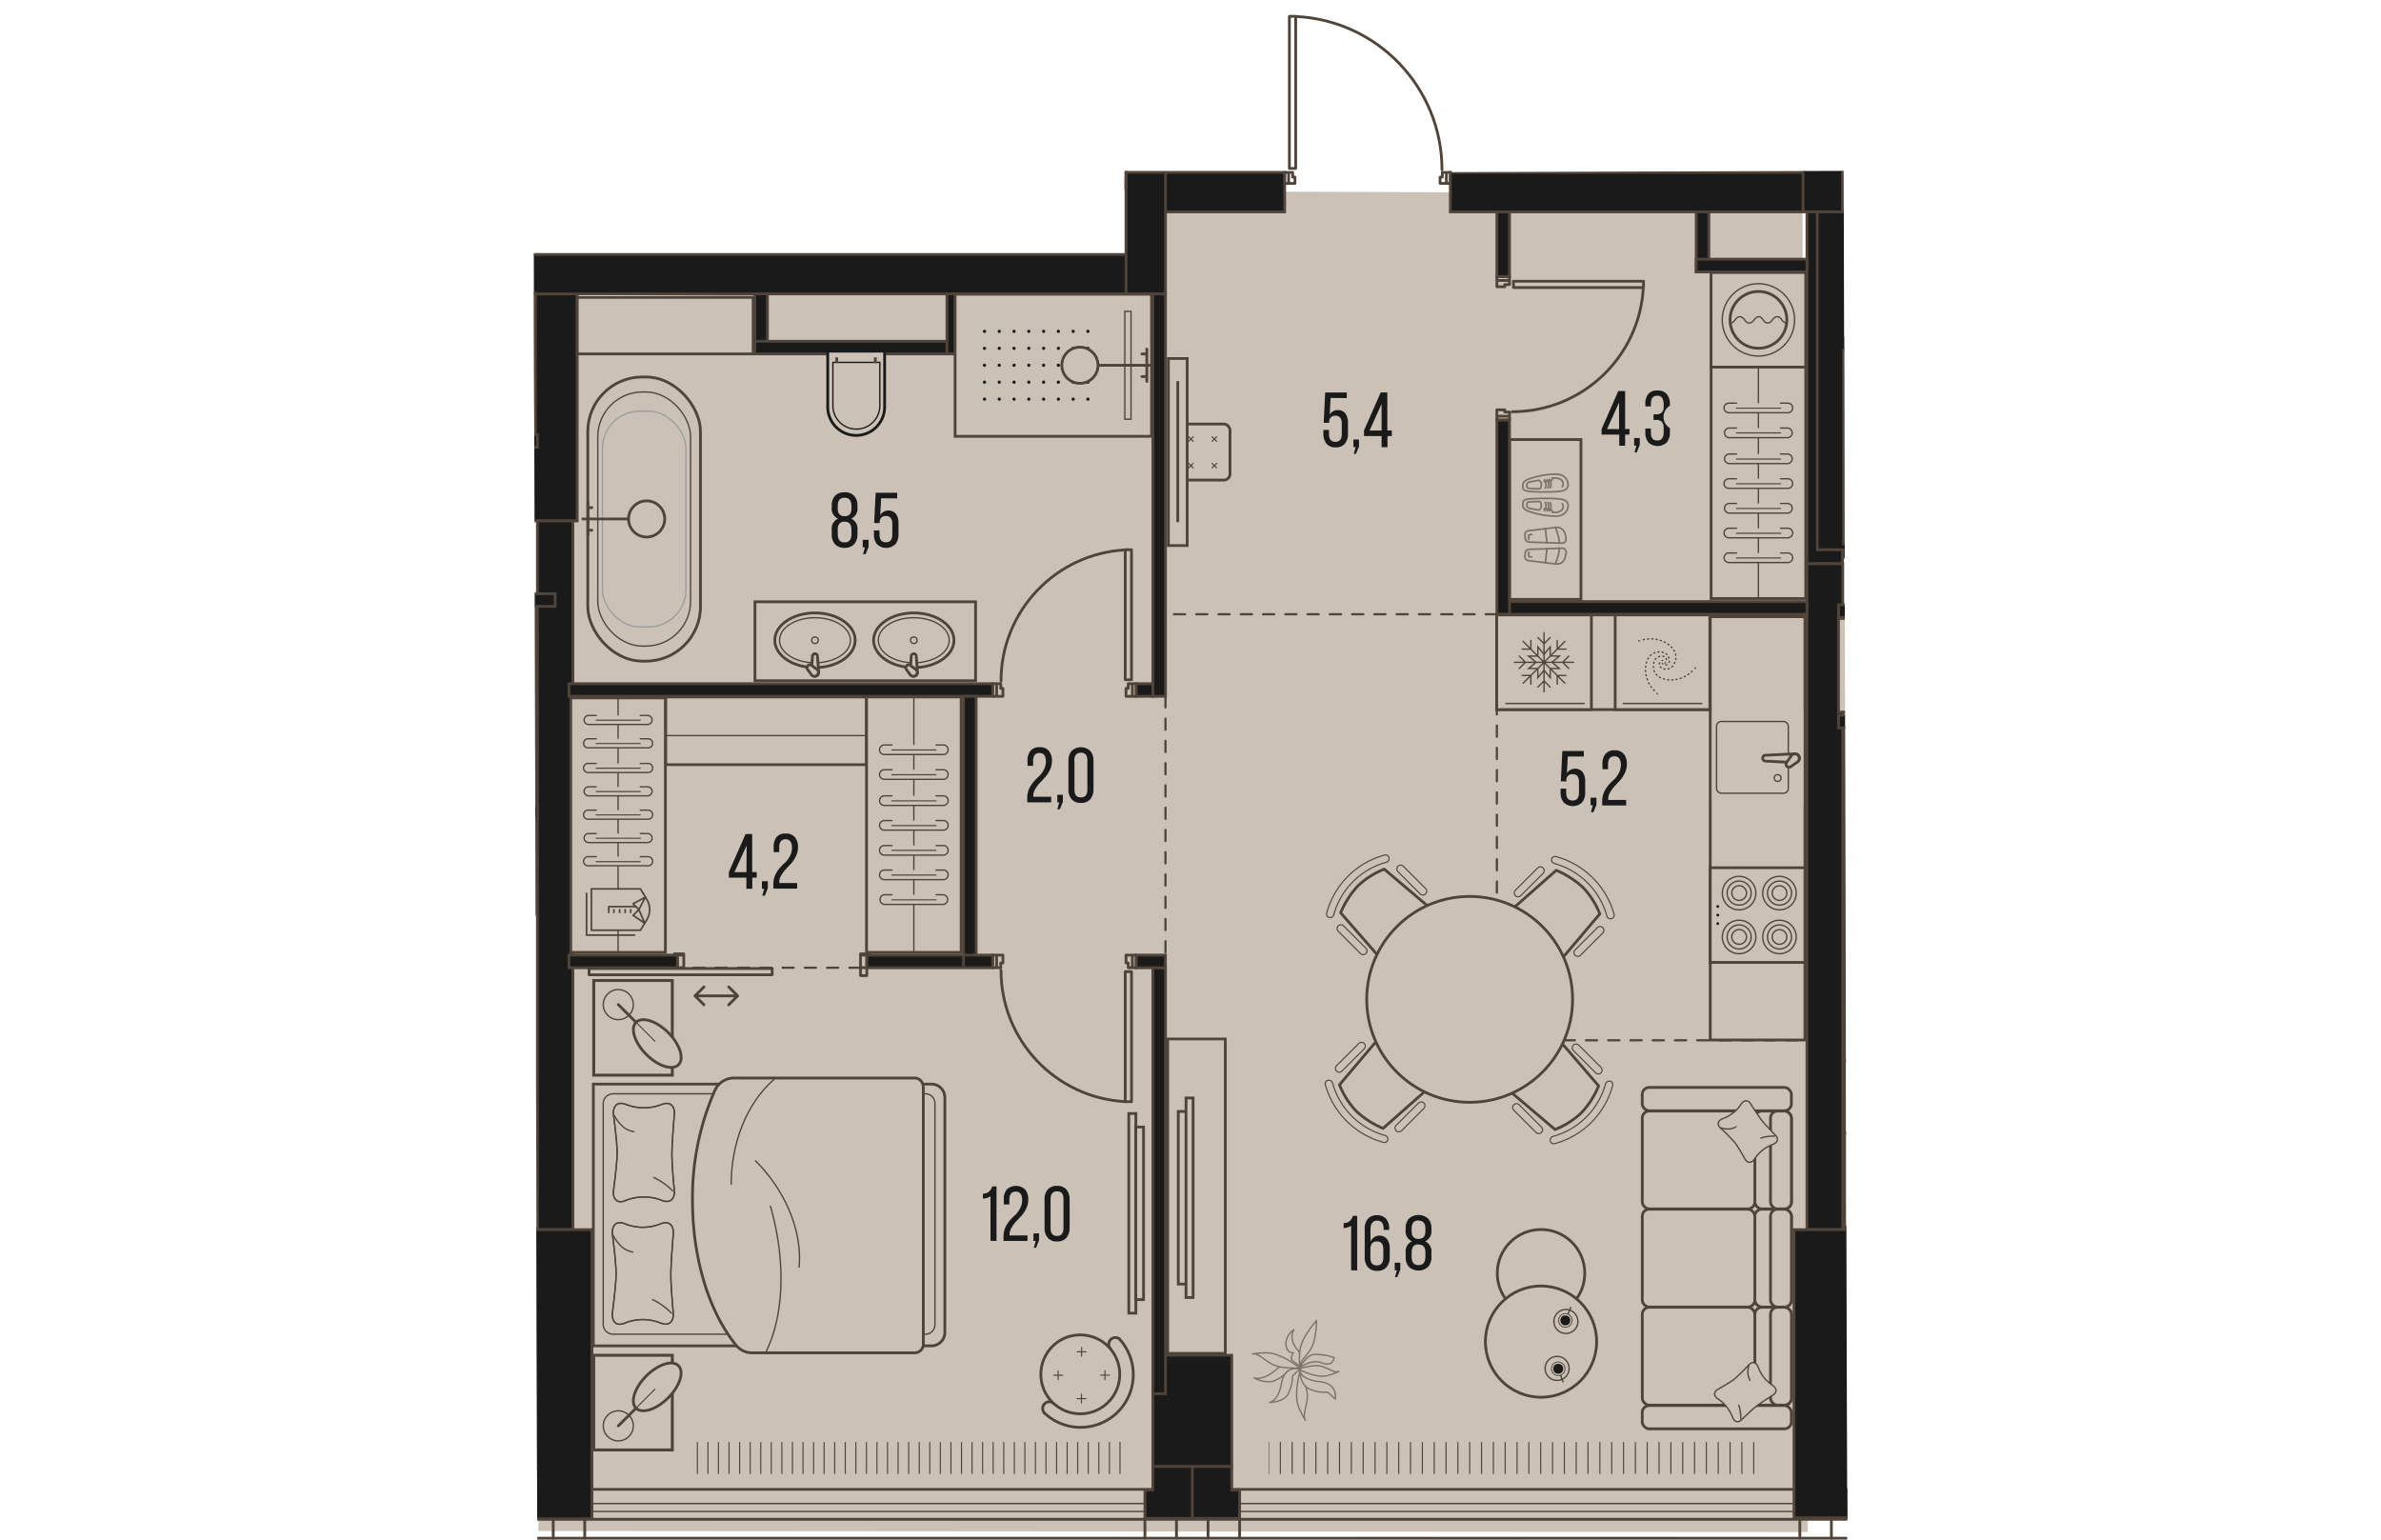 <svg version="1.1" xmlns="http://www.w3.org/2000/svg" xmlns:xlink="http://www.w3.org/1999/xlink" viewBox="518.687 716.617 235.931 276.577" width="883" height="571"><path d="m518.687 762.031 106.074-.03.07-14.79 28.612.036.532-30.63 27.759 8.385 1.881 22.532 70.363-.221.64 245.881-235.306-.006-.625-231.157Z" fill="none"></path><path fill="#cbc1b7" d="m521.678 769.898 105.18-.875.36-18.065 119.36.425.97 240.435-228.04-.18 2.17-221.74z"></path><clipPath id="a"><path d="m518.687 762.031 106.074-.03.07-14.79 28.612.036.532-30.63 27.759 8.385 1.881 22.532 70.363-.221.64 245.881-235.306-.006-.625-231.157Z" fill="none"></path></clipPath><g clip-path="url(#a)"><defs><clipPath></clipPath><clipPath></clipPath><clipPath></clipPath><clipPath></clipPath><clipPath></clipPath><clipPath></clipPath><clipPath></clipPath><clipPath></clipPath><clipPath></clipPath><clipPath></clipPath><clipPath></clipPath><clipPath></clipPath><clipPath></clipPath><clipPath></clipPath><clipPath></clipPath><clipPath></clipPath><clipPath id="b"><path fill="none" d="M650.677 975.648h87.26v6.08h-87.26z"></path></clipPath><clipPath></clipPath><clipPath></clipPath><clipPath></clipPath><clipPath></clipPath><clipPath></clipPath><clipPath></clipPath><clipPath></clipPath><clipPath id="c"><path fill="none" d="M547.157 975.648h76.93v6.08h-76.93z"></path></clipPath><clipPath></clipPath><clipPath></clipPath><clipPath></clipPath><clipPath></clipPath><clipPath></clipPath><clipPath></clipPath><clipPath id="d"><path fill="none" d="M598.717 775.107h20.44v14.23h-20.44z"></path></clipPath><clipPath></clipPath><clipPath></clipPath><clipPath></clipPath><clipPath></clipPath><clipPath></clipPath><clipPath></clipPath><clipPath></clipPath><clipPath></clipPath><clipPath></clipPath><clipPath></clipPath><clipPath></clipPath><clipPath></clipPath><clipPath></clipPath><clipPath></clipPath><clipPath></clipPath><clipPath></clipPath><clipPath></clipPath><clipPath></clipPath><clipPath></clipPath><clipPath></clipPath><clipPath></clipPath><clipPath></clipPath><clipPath></clipPath><clipPath></clipPath><clipPath></clipPath><clipPath></clipPath><clipPath></clipPath><clipPath></clipPath><clipPath></clipPath><pattern x="0" y="0" width="68.03" height="42.52" patternTransform="rotate(-180 -15422.827 -8705.926)" patternUnits="userSpaceOnUse"></pattern><pattern x="0" y="0" width="34.02" height="34.02" patternTransform="translate(-66.273 17285.778)" patternUnits="userSpaceOnUse"></pattern></defs><g data-name="Layer 1"><path fill="none" stroke="#51443a" stroke-dasharray="0 0 0 0 0 0 2 2" stroke-linecap="round" stroke-miterlimit="10" stroke-width=".4" d="M691.687 826.958h-59.53m0 14.74v46.49m59.53-61.23v76.53m0 0h55.7m-170.01-13.04h-31.75"></path><path fill="#cbc1b7" d="M750.217 973.238h120.29v10.92h-120.29z"></path><path fill="#cbc1b7" d="M635.557 973.238h117.64v10.92h-117.64z"></path><g fill="none" stroke="#50443a" stroke-miterlimit="10" stroke-width=".2" clip-path="url(#b)"><path d="M737.827 975.658v5.73m-2.13-5.73v5.73m-2.12-5.73v5.73m-2.13-5.73v5.73m-2.13-5.73v5.73m-2.12-5.73v5.73m-2.13-5.73v5.73m-2.12-5.73v5.73m-2.13-5.73v5.73m-2.13-5.73v5.73m-2.12-5.73v5.73m-2.13-5.73v5.73m-2.12-5.73v5.73m-2.13-5.73v5.73m-2.13-5.73v5.73m-2.12-5.73v5.73m-2.13-5.73v5.73m-2.12-5.73v5.73m-2.13-5.73v5.73m-2.13-5.73v5.73m-2.12-5.73v5.73m-2.13-5.73v5.73m-2.12-5.73v5.73m-2.13-5.73v5.73m-2.13-5.73v5.73m-2.12-5.73v5.73m-2.13-5.73v5.73m-2.12-5.73v5.73m-2.13-5.73v5.73m-2.13-5.73v5.73m-2.12-5.73v5.73m-2.13-5.73v5.73m-2.12-5.73v5.73m-2.13-5.73v5.73m-2.13-5.73v5.73m-2.12-5.73v5.73m-2.13-5.73v5.73m-2.12-5.73v5.73m-2.13-5.73v5.73m-2.13-5.73v5.73m-2.12-5.73v5.73m-2.13-5.73v5.73"></path></g><path fill="#cbc1b7" d="M533.837 973.238h103.7v10.92h-103.7z"></path><g fill="none" stroke="#50443a" stroke-miterlimit="10" stroke-width=".2" clip-path="url(#c)"><path d="M623.987 975.658v5.73m-1.9-5.73v5.73m-1.9-5.73v5.73m-1.9-5.73v5.73m-1.9-5.73v5.73m-1.89-5.73v5.73m-1.9-5.73v5.73m-1.9-5.73v5.73m-1.9-5.73v5.73m-1.9-5.73v5.73m-1.89-5.73v5.73m-1.9-5.73v5.73m-1.9-5.73v5.73m-1.9-5.73v5.73m-1.9-5.73v5.73m-1.89-5.73v5.73m-1.9-5.73v5.73m-1.9-5.73v5.73m-1.9-5.73v5.73m-1.89-5.73v5.73m-1.9-5.73v5.73m-1.9-5.73v5.73m-1.9-5.73v5.73m-1.9-5.73v5.73m-1.89-5.73v5.73m-1.9-5.73v5.73m-1.9-5.73v5.73m-1.9-5.73v5.73m-1.9-5.73v5.73m-1.89-5.73v5.73m-1.9-5.73v5.73m-1.9-5.73v5.73m-1.9-5.73v5.73m-1.9-5.73v5.73m-1.89-5.73v5.73m-1.9-5.73v5.73m-1.9-5.73v5.73m-1.9-5.73v5.73m-1.9-5.73v5.73m-1.89-5.73v5.73m-1.9-5.73v5.73"></path></g><path fill="#cbc1b7" d="M404.647 973.238h117.64v10.92h-117.64z"></path><path fill="none" stroke="#50443a" stroke-linecap="round" stroke-linejoin="round" stroke-width=".5" d="M577.377 891.868h1.13m0 0v-1.42m0 0h-1.13m0 0v1.42m0-3.68v2.26m0 0h1.13m0 0v-2.26m0 0h-1.13m-32.88 0v2.26m0 0h1.13m0 0v-2.26m0 0h-1.13m3.15 7.32 1.61 1.6m-1.61-1.6 1.61-1.61m6.05 1.61-1.61 1.6m1.61-1.6-1.61-1.61m-6.05 1.61h7.66m-26.69-4.91v1.13m0 0h32.89m0 0v-1.13m0 0h-32.89m49.89-2.41h.57m0 0v-.23m0 0h-1.7m0 0v.23m-33.45 0h.57m1.13 0v-.23m0 0h-1.7m0 0v.23" data-name="doors sliding"></path><path fill="none" stroke="#50443a" stroke-linecap="round" stroke-linejoin="round" stroke-width=".5" d="M655.547 746.598v-27.05m-1.13 27.05v.28m1.13-27.33h-1.13m0 27.33h1.13m0 0v-.28m-1.13-27.05v27.05m0 .28h1.13m0 0v-27.33m0 0h-1.13m0 0v27.33m28.2 2.69v-1.98m0 0h-.73m0 0v.85m0 0h-.4m0 0v1.13m0 0h1.13m0-1.98v1.98m0 0h.71m0 0v-1.98m0 0h-.71m-28.34 1.98h1.13m0 0v-1.13m0 0h-.4m0 0v-.85m0 0h-.73m0 0v1.98m0-1.98h-.71m0 0v1.98m0 0h.71m0 0v-1.98m91.41-9.78h-27.05m27.05 1.13h.28m-27.33-1.13v1.13m27.33 0v-1.13m0 0h-.28m-27.05 1.13h27.05m.28 0v-1.13m0 0h-27.33m0 0v1.13m0 0h27.33m2.69.14v-1.13m0 0h-1.13m0 0v.4m0 0h-.85m0 0v.73m0 0h1.98m-1.98 0v.71m0 0h1.98m0 0v-.71m0 0h-1.98m-51.73 29.19h23.08m-23.08-1.13h-.28m23.36 1.13v-1.13m-23.36 0v1.13m0 0h.28m23.08-1.13h-23.08m-.28 0v1.13m0 0h23.36m0 0v-1.13m0 0h-23.36m-2.98 24.24h2.27m0 0v-.74m0 0h-.85m0 0v-.4m0 0h-1.42m0 0v1.14m2.27 0h-2.27m0 0v.7m0 0h2.27m0 0v-.7m-2.27-24.38v1.13m0 0h1.42m0 0v-.39m0 0h.85m0 0v-.74m0 0h-2.27m2.27 0v-.71m0 0h-2.27m0 0v.71m0 0h2.27m-69.03 71.44v-23.07m1.13 23.07v.28m-1.13-23.35h1.13m0 23.35h-1.13m0 0v-.28m1.13-23.07v23.07m0 .28v-23.35m0 0h-1.13m0 0v23.35m0 0h1.13m.15 2.98v-2.27m0 0h-.74m0 0v.85m0 0h-.4m0 0v1.42m0 0h1.14m0-2.27v2.27m0 0h.7m0 0v-2.27m0 0h-.7m-24.38 2.27h1.13m0 0v-1.42m0 0h-.39m0 0v-.85m0 0h-.74m0 0v2.27m0-2.27h-.71m0 0v2.27m0 0h.71m0 0v-2.27m23.1 52.02v23.07m1.13-23.07v-.29m-1.13 23.36h1.13m0-23.36h-1.13m0 0v.29m1.13 23.07v-23.07m0-.29h-1.13m0 0v23.36m0 0h1.13m0 0v-23.36m-24.23-2.97v2.26m0 0h.74m0 0v-.85m0 0h.39m0 0v-1.41m0 0h-1.13m0 2.26v-2.26m0 0h-.71m0 0v2.26m0 0h.71m24.38-2.26h-1.14m0 0v1.41m0 0h.4m0 0v.85m0 0h.74m0 0v-2.26m0 2.26h.7m0 0v-2.26m0 0h-.7m0 0v2.26m55.62-143.35c0-14.718-11.568-26.837-26.27-27.52m90.64-8.07c-14.709.027-26.802 11.605-27.47 26.3m-24.28 52.77c12.53-.003 22.87-9.8 23.55-22.31m-93.07 47.13c-12.512.674-22.312 11.018-22.31 23.55m0 51.979c-.018 12.543 9.786 22.905 22.31 23.58"></path><g fill="none" stroke="#50443a" stroke-linecap="square" stroke-linejoin="round"><path stroke-width=".5" d="M172.377 172.598h811.56v811.56h-811.56z"></path><path stroke-width=".25" d="M169.827 170.048h816.66v816.66h-816.66z"></path><path stroke-width=".25" d="M168.407 168.628h819.5v819.5h-819.5z"></path><path stroke-width=".5" d="M166.987 167.208h822.33v822.33h-822.33z"></path><path stroke-width=".5" d="M163.587 163.808h829.13v829.13h-829.13z"></path></g><path fill="none" stroke="#50443a" stroke-linecap="round" stroke-linejoin="round" stroke-width=".5" d="M628.467 989.258v3.68m5.67 0v-3.68m-111.96 0v3.68m5.66 0v-3.68m218.27 0v3.68m5.67 0v-3.68m-111.97 0v3.68m5.67 0v-3.68"></path><path fill="#1a1a1a" fill-rule="evenodd" stroke="#50443a" stroke-miterlimit="10" stroke-width=".5" d="M519.337 980.028v4.25h-8.5v5.1h8.5v-9.35zm109.13 9.35h8.51v-9.35h-7.09v4.25h-1.42v5.1zm-102.75-9.35h-6.38v9.35h8.5v-5.1h-2.12v-4.25zm111.26 9.35h8.5v-5.1h-1.42v-4.25h-7.08v9.35zm117.64 0v-5.1h-.85v-4.25h-6.38v4.25h-1.28v5.1h8.51z"></path><path fill="#1a1a1a" stroke="#50443a" stroke-miterlimit="10" stroke-width=".5" d="M754.617 984.278h8.5v5.1h-8.5zm-124.73-24.22h14.17v19.97h-14.17zm116.79-220.27h7.09v14.88h-7.09zm-296.22 22.54h174.61v7.09h-174.61zm67.62 7.09h8.41v40.78h-8.41zm1.26 168.09h6.38v42.52h-6.38zm228.05 0h6.38v42.52h-6.38zm-122.32-189.92h7.09v21.83h-7.09zm58.26 0h63.35v7.09h-63.35zm-51.17 0h21.41v7.09h-21.41z"></path><path fill="#1a1a1a" fill-rule="evenodd" stroke="#50443a" stroke-miterlimit="10" stroke-width=".5" d="M753.767 754.678h-6.38v63.21h6.38v-63.21z"></path><path fill="#1a1a1a" stroke="#50443a" stroke-miterlimit="10" stroke-width=".5" d="M747.387 817.888h6.43v119.62h-6.43zm-228.05-7.69h6.38v127.31h-6.38zm-61.8-62.61h167.53v2.83h-167.53zm296.23 29.76h13.04v2.27h-13.04zm0 37.14h9.91v2.27h-9.91z"></path><path fill="#1a1a1a" stroke="#50443a" stroke-miterlimit="10" stroke-width=".5" d="M753.057 825.258h10.63v2.27h-10.63zm-25.56-70.58h2.27v10.77h-2.27z"></path><path fill="#1a1a1a" stroke="#50443a" stroke-miterlimit="10" stroke-width=".5" d="M727.497 763.178h19.89v2.27h-19.89zm-134.59 6.24h2.27v10.77h-2.27zm-34.52 8.5h34.51v2.27h-34.51zm-51.24 45.35h15.38v2.27h-15.38zm51.24-53.85h2.27v8.5h-2.27zm-48.97 25.28h9.92v2.27h-9.92zm243.64 50.4h76.54v2.27h-76.54zm-61.37-90.42h2.27v11.61h-2.27zm0 37.4h2.27v34.87h-2.27zm2.27 32.61h53.43v2.27h-53.43zm-64.07-55.27h2.27v72.28h-2.27zm-104.88 70.01h76.11v2.27h-76.11z"></path><path fill="#1a1a1a" stroke="#50443a" stroke-miterlimit="10" stroke-width=".5" d="M626.907 839.428h2.98v2.27h-2.98zm-31.03 2.27h2.27v46.49h-2.27zm-17.37 46.49h17.36v2.27h-17.36zm-53.5 0h19.49v2.27h-19.49zm104.88 2.26h2.27v76.53h-2.27zm-34.01-2.26h5.24v2.27h-5.24z"></path><path fill="#1a1a1a" stroke="#50443a" stroke-miterlimit="10" stroke-width=".5" d="M626.907 888.188h5.24v2.27h-5.24zm-174.18-26.93h66.61v2.27h-66.61zm296.52-106.58h6.26v60.69h-6.26zm-234.16 182.83h14.05v51.93h-14.05zm229.98 0h13.66v51.75h-13.66z"></path><path fill="#cbc1b7" stroke="#50443a" stroke-miterlimit="10" stroke-width=".5" d="M730.157 765.568h17.01v17.01h-17.01z"></path><circle cx="738.667" cy="774.078" r="6.5" fill="none" stroke="#50443a" stroke-linecap="round" stroke-miterlimit="10" stroke-width=".24"></circle><path d="M738.667 768.978a5.1 5.1 0 1 1-5.09 5.11v-.02a5.1 5.1 0 0 1 5.09-5.09Z" fill="none" stroke="#50443a" stroke-linecap="round" stroke-miterlimit="10" stroke-width=".5"></path><path d="M743.727 774.638c-.85 0-.85-1.13-1.69-1.13s-.85 1.13-1.7 1.13-.82-1.13-1.61-1.13-.85 1.13-1.7 1.13-.85-1.13-1.7-1.13-.85 1.13-1.7 1.13" fill="none" stroke="#50443a" stroke-linecap="round" stroke-miterlimit="10" stroke-width=".24"></path><path fill="#cbc1b7" stroke="#50443a" stroke-miterlimit="10" stroke-width=".5" d="M753.957 779.487h25.53v34.87h-25.53zm-.9 48.221h13.08v16.82h-13.08zm-194.64-2.99h39.63v14.17h-39.63z"></path><path d="M576.597 794.818a5.12 5.12 0 0 1-5.11-5.11v-10h10.24v10a5.11 5.11 0 0 1-5.11 5.11h-.02Z" fill="#cbc1b7"></path><path d="M581.457 779.948v9.76a4.86 4.86 0 0 1-9.72.024v-9.784h9.72m.5-.5h-10.72v10.26a5.36 5.36 0 0 0 10.72.025v-10.285Z" fill="#1a1a1a"></path><path d="M580.727 781.838v7.85a4.1 4.1 0 0 1-8.19 0v-7.85h8.19m.24-.24h-8.67v8.09a4.34 4.34 0 0 0 8.67 0v-8.09Z" fill="#1a1a1a"></path><path fill="none" stroke="#50443a" stroke-miterlimit="10" stroke-width=".5" d="M580.037 781.838v-1.02m-6.93 1.02v-1.02"></path><ellipse cx="569.197" cy="831.628" rx="7.22" ry="4.91" fill="#cbc1b7" stroke="#50443a" stroke-miterlimit="10" stroke-width=".5"></ellipse><ellipse cx="569.197" cy="831.628" rx="6.37" ry="4.05" fill="none" stroke="#50443a" stroke-miterlimit="10" stroke-width=".24"></ellipse><circle cx="569.197" cy="831.628" r=".59" fill="none" stroke="#50443a" stroke-miterlimit="10" stroke-width=".24"></circle><path d="m569.637 834.427.23 3c0 .37-.3.67-.67.67a.67.67 0 0 1-.66-.67l.22-3a.46.46 0 0 1 .44-.38.44.44 0 0 1 .44.38Z" fill="#cbc1b7" fill-rule="evenodd" stroke="#50443a" stroke-miterlimit="10" stroke-width=".5"></path><path d="m568.607 836.167 1 .72a.7.7 0 0 1 0 1 .7.7 0 0 1-1 0l-.73-1a.5.5 0 0 1 0-.61.46.46 0 0 1 .73-.11Z" fill="#cbc1b7" fill-rule="evenodd" stroke="#50443a" stroke-miterlimit="10" stroke-width=".5"></path><ellipse cx="586.947" cy="831.628" rx="7.22" ry="4.91" fill="#cbc1b7" stroke="#50443a" stroke-miterlimit="10" stroke-width=".5"></ellipse><ellipse cx="586.947" cy="831.628" rx="6.37" ry="4.05" fill="none" stroke="#50443a" stroke-miterlimit="10" stroke-width=".24"></ellipse><circle cx="586.947" cy="831.628" r=".59" fill="none" stroke="#50443a" stroke-miterlimit="10" stroke-width=".24"></circle><path d="m587.387 834.427.23 3a.67.67 0 0 1-1.34 0l.22-3a.48.48 0 0 1 .45-.38c.13 0 .43.11.44.38Z" fill="#cbc1b7" fill-rule="evenodd" stroke="#50443a" stroke-miterlimit="10" stroke-width=".5"></path><path d="m586.347 836.167 1 .72a.69.69 0 0 1 0 1 .7.7 0 0 1-1 0l-.72-1a.48.48 0 0 1 0-.61.45.45 0 0 1 .72-.11Z" fill="#cbc1b7" fill-rule="evenodd" stroke="#50443a" stroke-miterlimit="10" stroke-width=".5"></path><path fill="#cbc1b7" stroke="#50443a" stroke-miterlimit="10" stroke-width=".5" d="M594.367 769.468h35.29v25.53h-35.29z"></path><g fill="#1a1a1a" clip-path="url(#d)"><circle cx="599.647" cy="788.318" r=".29"></circle><circle cx="599.647" cy="785.268" r=".29"></circle><circle cx="599.647" cy="782.228" r=".29"></circle><circle cx="599.647" cy="779.188" r=".29"></circle><circle cx="599.647" cy="776.138" r=".29"></circle><circle cx="602.297" cy="788.318" r=".29"></circle><circle cx="602.297" cy="785.268" r=".29"></circle><circle cx="602.297" cy="782.228" r=".29"></circle><circle cx="602.297" cy="779.188" r=".29"></circle><circle cx="602.297" cy="776.138" r=".29"></circle><circle cx="604.957" cy="788.318" r=".29"></circle><circle cx="604.957" cy="785.268" r=".29"></circle><circle cx="604.957" cy="782.228" r=".29"></circle><circle cx="604.957" cy="779.188" r=".29"></circle><circle cx="604.957" cy="776.138" r=".29"></circle><circle cx="607.607" cy="788.318" r=".29"></circle><circle cx="607.607" cy="785.268" r=".29"></circle><circle cx="607.607" cy="782.228" r=".29"></circle><circle cx="607.607" cy="779.188" r=".29"></circle><circle cx="607.607" cy="776.138" r=".29"></circle><circle cx="610.267" cy="788.318" r=".29"></circle><circle cx="610.267" cy="785.268" r=".29"></circle><circle cx="610.267" cy="782.228" r=".29"></circle><circle cx="610.267" cy="779.188" r=".29"></circle><circle cx="610.267" cy="776.138" r=".29"></circle><circle cx="612.917" cy="788.318" r=".29"></circle><circle cx="612.917" cy="785.268" r=".29"></circle><circle cx="612.917" cy="782.228" r=".29"></circle><circle cx="612.917" cy="779.188" r=".29"></circle><circle cx="612.917" cy="776.138" r=".29"></circle><circle cx="615.577" cy="788.318" r=".29"></circle><circle cx="615.577" cy="785.268" r=".29"></circle><circle cx="615.577" cy="782.228" r=".29"></circle><circle cx="615.577" cy="779.188" r=".29"></circle><circle cx="615.577" cy="776.138" r=".29"></circle><circle cx="618.227" cy="788.318" r=".29"></circle><circle cx="618.227" cy="785.268" r=".29"></circle><circle cx="618.227" cy="782.228" r=".29"></circle><circle cx="618.227" cy="779.188" r=".29"></circle><circle cx="618.227" cy="776.138" r=".29"></circle></g><path fill="#cbc1b7" stroke="#50443a" stroke-miterlimit="10" stroke-width=".24" d="M624.847 772.547h1.12v19.37h-1.12z"></path><path fill="none" stroke="#50443a" stroke-miterlimit="10" stroke-width=".5" d="M629.657 782.228h-9.62"></path><path fill="none" stroke="#50443a" stroke-linecap="round" stroke-miterlimit="10" stroke-width=".5" d="M628.807 785.148v-5.84m0 4.95h-.89m.89-4.06h-.89"></path><circle cx="616.787" cy="782.228" r="3.25" fill="#cbc1b7" stroke="#50443a" stroke-miterlimit="10" stroke-width=".5"></circle><path fill="#cbc1b7" stroke="#50443a" stroke-miterlimit="10" stroke-width=".5" d="M493.437 825.857h25.53v35.1h-25.53z"></path><rect x="528.387" y="784.338" width="20.24" height="51.04" rx="9.79" ry="9.79" fill="#cbc1b7" stroke="#50443a" stroke-miterlimit="10" stroke-width=".5"></rect><rect x="530.177" y="787.028" width="16.67" height="45.65" rx="8.05" ry="8.05" fill="#cbc1b7" stroke="#50443a" stroke-miterlimit="10" stroke-width=".24"></rect><rect x="531.017" y="790.478" width="14.99" height="38.75" rx="6.7" ry="6.7" fill="#cbc1b7" stroke="#9d9d9c" stroke-miterlimit="10" stroke-width=".24"></rect><path fill="none" stroke="#50443a" stroke-miterlimit="10" stroke-width=".5" d="M527.277 809.838h9.9"></path><path fill="none" stroke="#50443a" stroke-linecap="round" stroke-miterlimit="10" stroke-width=".5" d="M528.417 806.918v5.83m0-4.94h.7m-.7 4.05h.7"></path><circle cx="538.957" cy="809.838" r="3.25" fill="#cbc1b7" stroke="#50443a" stroke-miterlimit="10" stroke-width=".5"></circle><path fill="#cbc1b7" stroke="#50443a" stroke-miterlimit="10" stroke-width=".5" d="M507.187 769.278h11.78v25.06h-11.78zm19.31.76h31.6v10.15h-31.6zm227.61 77.43h17.01v89.62h-17.01z"></path><path fill="#cbc1b7" fill-rule="evenodd" stroke="#50443a" stroke-miterlimit="10" stroke-width=".5" d="M754.017 936.898v.01h17.08v-.01h-17.08z"></path><path fill="#cbc1b7" stroke="#50443a" stroke-miterlimit="10" stroke-width=".5" d="M754.107 920.118h17.01v17.01h-17.01zm0-29.9h17.01v17.01h-17.01z"></path><path fill="#cbc1b7" d="M754.447 864.698h16.33v25.24h-16.33z"></path><path fill="#cbc1b7" stroke="#50443a" stroke-miterlimit="10" stroke-width=".5" d="M691.647 827.078h54.83v17.01h-54.83z"></path><path fill="#cbc1b7" stroke="#50443a" stroke-miterlimit="10" stroke-width=".5" d="M730.017 827.398h17.01v76.04h-17.01z"></path><path fill="#cbc1b7" stroke="#50443a" stroke-miterlimit="10" stroke-width=".5" d="M730.017 872.488h17.01v17.01h-17.01z"></path><circle cx="742.447" cy="877.048" r="3.01" fill="none" stroke="#50443a" stroke-linecap="round" stroke-miterlimit="10" stroke-width=".24"></circle><path d="M740.297 877.048a2.16 2.16 0 1 1 2.16 2.16h0a2.16 2.16 0 0 1-2.16-2.16Z" fill="none" stroke="#50443a" stroke-linecap="round" stroke-miterlimit="10" stroke-width=".24"></path><path d="M741.147 877.048a1.31 1.31 0 1 1 1.31 1.31h0a1.31 1.31 0 0 1-1.31-1.31Z" fill="none" stroke="#50443a" stroke-linecap="round" stroke-miterlimit="10" stroke-width=".24"></path><circle cx="742.447" cy="884.928" r="3.01" fill="none" stroke="#50443a" stroke-linecap="round" stroke-miterlimit="10" stroke-width=".24"></circle><path d="M740.297 884.927a2.16 2.16 0 1 1 2.16 2.16h0a2.16 2.16 0 0 1-2.16-2.16Z" fill="none" stroke="#50443a" stroke-linecap="round" stroke-miterlimit="10" stroke-width=".24"></path><path d="M741.147 884.927a1.31 1.31 0 1 1 1.31 1.31h0a1.31 1.31 0 0 1-1.31-1.31Z" fill="none" stroke="#50443a" stroke-linecap="round" stroke-miterlimit="10" stroke-width=".24"></path><circle cx="735.197" cy="877.048" r="3.01" fill="none" stroke="#50443a" stroke-linecap="round" stroke-miterlimit="10" stroke-width=".24"></circle><path d="M733.047 877.048a2.16 2.16 0 1 1 2.16 2.16h0a2.16 2.16 0 0 1-2.16-2.16Z" fill="none" stroke="#50443a" stroke-linecap="round" stroke-miterlimit="10" stroke-width=".24"></path><path d="M733.887 877.048a1.32 1.32 0 1 1 1.33 1.31h-.01a1.32 1.32 0 0 1-1.32-1.31Z" fill="none" stroke="#50443a" stroke-linecap="round" stroke-miterlimit="10" stroke-width=".24"></path><circle cx="735.197" cy="884.928" r="3.01" fill="none" stroke="#50443a" stroke-linecap="round" stroke-miterlimit="10" stroke-width=".24"></circle><path d="M733.047 884.927a2.16 2.16 0 1 1 2.16 2.16h0a2.16 2.16 0 0 1-2.16-2.16Z" fill="none" stroke="#50443a" stroke-linecap="round" stroke-miterlimit="10" stroke-width=".24"></path><path d="M733.887 884.927a1.32 1.32 0 1 1 1.33 1.31h-.01a1.32 1.32 0 0 1-1.32-1.31Z" fill="none" stroke="#50443a" stroke-linecap="round" stroke-miterlimit="10" stroke-width=".24"></path><circle cx="731.367" cy="879.458" r=".25" fill="#1a1a1a"></circle><circle cx="731.367" cy="880.998" r=".25" fill="#1a1a1a"></circle><circle cx="731.367" cy="882.528" r=".25" fill="#1a1a1a"></circle><path fill="#cbc1b7" stroke="#50443a" stroke-miterlimit="10" stroke-width=".5" d="M691.657 827.078h17.01v17.01h-17.01z"></path><path fill="none" stroke="#50443a" stroke-linecap="round" stroke-miterlimit="10" stroke-width=".24" d="M699.047 834.308v-1.49l1.11 1.33m1.11.16v-1.49l-1.11 1.33m1.28.32h1.48l-1.32 1.12"></path><path fill="none" stroke="#50443a" stroke-linecap="round" stroke-miterlimit="10" stroke-width=".24" d="M701.437 836.698h1.48l-1.32-1.12m-.32 1.29v1.48l-1.12-1.33"></path><path fill="none" stroke="#50443a" stroke-linecap="round" stroke-miterlimit="10" stroke-width=".24" d="M699.047 836.868v1.48l1.12-1.33m-1.29-.32h-1.48l1.33-1.11m.15-1.11h-1.48l1.33 1.11m1.43 0v-5.32m0 1.98-1.11-1.11m2.22 0-1.11 1.11m0 3.34 3.76-3.76m-1.39 1.39v-1.56m1.56 1.56h-1.56m-2.37 2.37h5.32m-1.98 0 1.11-1.11m0 2.22-1.11-1.11m-3.34 0 3.76 3.76m-1.39-1.4h1.56m-1.56 1.57v-1.57m-2.37-2.36v5.31m0-1.97 1.11 1.11m-2.22 0 1.11-1.11m0-3.34-3.76 3.76m1.4-1.4v1.57m-1.57-1.57h1.57m2.36-2.36h-5.31m1.97 0-1.11 1.11m0-2.22 1.11 1.11m3.34 0-3.76-3.76m1.4 1.39h-1.57m1.57-1.56v1.56m-4.51 9.77h14.09"></path><path fill="#cbc1b7" stroke="#50443a" stroke-miterlimit="10" stroke-width=".5" d="M712.937 827.078h17.01v17.01h-17.01z"></path><g fill="none" stroke="#50443a" stroke-linecap="round" stroke-linejoin="round" stroke-width=".24"><path d="m721.887 835.728.06-.07"></path><path d="M722.137 835.107a.56.56 0 0 0-.12-.31.89.89 0 0 0-.68-.32c-.76 0-1.54.49-1.54 1.83 0 1 .62 2.4 3.24 2.47h0a5.63 5.63 0 0 0 4-1.87" stroke-dasharray="0 0 0 0 0 0 .19 .58"></path><path d="M727.267 836.677a.27.27 0 0 0 .07-.08"></path></g><g fill="none" stroke="#50443a" stroke-linecap="round" stroke-linejoin="round" stroke-width=".24"><path d="M721.457 835.268h-.1"></path><path d="M720.927 835.677a.63.63 0 0 0-.06.33.9.9 0 0 0 .43.61 1.56 1.56 0 0 0 2.25-.8c.48-.82.68-2.39-1.55-3.76h0a5.66 5.66 0 0 0-4.41-.41" stroke-dasharray="0 0 0 0 0 0 .19 .58"></path><path d="M717.287 831.728h-.1"></path></g><g fill="none" stroke="#50443a" stroke-linecap="round" stroke-linejoin="round" stroke-width=".24"><path d="m721.427 835.808.07.07"></path><path d="M722.047 836.058a.59.59 0 0 0 .31-.12.87.87 0 0 0 .31-.67c0-.77-.49-1.55-1.82-1.55-1 0-2.41.62-2.47 3.24h0a5.67 5.67 0 0 0 1.87 4" stroke-dasharray="0 0 0 0 0 0 .19 .58"></path><path d="m720.467 841.198.08.06"></path></g><path fill="none" stroke="#50443a" stroke-linecap="round" stroke-miterlimit="10" stroke-width=".24" d="M714.397 842.988h14.09"></path><path fill="#cbc1b7" d="M730.337 844.408h16.37v16.51h-16.37z"></path><rect x="731.147" y="846.218" width="12.89" height="12.89" rx=".85" ry=".85" fill="none" stroke="#50443a" stroke-linecap="round" stroke-miterlimit="10" stroke-width=".24"></rect><path d="m739.887 852.288 5.35-.26a.79.79 0 0 1 .79.78.8.8 0 0 1-.79.79l-5.35-.26a.57.57 0 0 1-.46-.53c.01-.16.13-.51.46-.52Z" fill="#cbc1b7" fill-rule="evenodd" stroke="#50443a" stroke-miterlimit="10" stroke-width=".5"></path><path d="m743.787 853.508.85-1.22a.81.81 0 0 1 1.16 0 .83.83 0 0 1-.05 1.16l-1.22.85a.58.58 0 0 1-.72 0 .54.54 0 0 1-.02-.79Z" fill="#cbc1b7" fill-rule="evenodd" stroke="#50443a" stroke-miterlimit="10" stroke-width=".5"></path><circle cx="742.117" cy="856.378" r=".61" fill="none" stroke="#50443a" stroke-linecap="round" stroke-miterlimit="10" stroke-width=".24"></circle><rect x="738.027" y="951.448" width="6.57" height="17.58" rx="1.26" ry="1.26" fill="#cbc1b7" stroke="#50443a" stroke-linecap="round" stroke-linejoin="round" stroke-width=".5"></rect><rect x="717.797" y="969.098" width="26.79" height="4.19" rx="1.26" ry="1.26" fill="#cbc1b7" stroke="#50443a" stroke-linecap="round" stroke-linejoin="round" stroke-width=".5"></rect><rect x="717.797" y="911.958" width="26.79" height="4.19" rx="1.26" ry="1.26" fill="#cbc1b7" stroke="#50443a" stroke-linecap="round" stroke-linejoin="round" stroke-width=".5"></rect><rect x="740.837" y="951.448" width="3.76" height="17.58" rx="1.26" ry="1.26" fill="#cbc1b7" stroke="#50443a" stroke-linecap="round" stroke-linejoin="round" stroke-width=".5"></rect><rect x="717.807" y="951.448" width="20.22" height="17.58" rx="1.26" ry="1.26" fill="#cbc1b7" stroke="#50443a" stroke-linecap="round" stroke-linejoin="round" stroke-width=".5"></rect><rect x="738.027" y="933.828" width="6.57" height="17.58" rx="1.26" ry="1.26" fill="#cbc1b7" stroke="#50443a" stroke-linecap="round" stroke-linejoin="round" stroke-width=".5"></rect><rect x="740.837" y="933.828" width="3.76" height="17.58" rx="1.26" ry="1.26" fill="#cbc1b7" stroke="#50443a" stroke-linecap="round" stroke-linejoin="round" stroke-width=".5"></rect><rect x="717.807" y="933.828" width="20.22" height="17.58" rx="1.26" ry="1.26" fill="#cbc1b7" stroke="#50443a" stroke-linecap="round" stroke-linejoin="round" stroke-width=".5"></rect><rect x="738.027" y="916.198" width="6.57" height="17.58" rx="1.26" ry="1.26" fill="#cbc1b7" stroke="#50443a" stroke-linecap="round" stroke-linejoin="round" stroke-width=".5"></rect><rect x="740.837" y="916.198" width="3.76" height="17.58" rx="1.26" ry="1.26" fill="#cbc1b7" stroke="#50443a" stroke-linecap="round" stroke-linejoin="round" stroke-width=".5"></rect><rect x="717.807" y="916.198" width="20.22" height="17.58" rx="1.26" ry="1.26" fill="#cbc1b7" stroke="#50443a" stroke-linecap="round" stroke-linejoin="round" stroke-width=".5"></rect><path d="M731.227 966.278s2.21-1.23 3.08-1.89c.975-.86 1.9-1.775 2.77-2.74.68-.54 1.28-.22 1.58.62a6.62 6.62 0 0 0 2.51 3.18c.75.48.92 1.14.24 1.68 0 0-2.16 1.37-3.1 2.09s-2.73 2.52-2.75 2.53c-.68.54-1.27.22-1.57-.62a6.7 6.7 0 0 0-2.51-3.17c-.75-.45-.93-1.14-.25-1.68Z" fill="#cbc1b7"></path><path d="M731.227 966.278s2.21-1.23 3.08-1.89c.975-.86 1.9-1.775 2.77-2.74.68-.54 1.28-.22 1.58.62a6.62 6.62 0 0 0 2.51 3.18c.75.48.92 1.14.24 1.68 0 0-2.16 1.37-3.1 2.09s-2.73 2.52-2.75 2.53c-.68.54-1.27.22-1.57-.62a6.7 6.7 0 0 0-2.51-3.17c-.75-.45-.93-1.14-.25-1.68Z" fill="none" stroke="#50443a" stroke-linecap="round" stroke-linejoin="round" stroke-width=".24"></path><path d="M736.977 961.888a3.91 3.91 0 0 0-.19 1.59c.057.384.186.753.38 1.09m-1.67 6.94a7.71 7.71 0 0 0-.35-2.48" fill="none" stroke="#50443a" stroke-linecap="round" stroke-linejoin="round" stroke-width=".24"></path><path d="M736.347 924.968s-1.23-2.21-1.89-3.08a35.84 35.84 0 0 0-2.74-2.77c-.54-.68-.22-1.28.62-1.58a6.56 6.56 0 0 0 3.18-2.51c.48-.75 1.14-.92 1.68-.24 0 0 1.37 2.16 2.09 3.1s2.52 2.73 2.53 2.75c.54.68.22 1.28-.62 1.58a6.58 6.58 0 0 0-3.17 2.51c-.49.78-1.14.92-1.68.24Z" fill="#cbc1b7"></path><path d="M736.347 924.968s-1.23-2.21-1.89-3.08a35.84 35.84 0 0 0-2.74-2.77c-.54-.68-.22-1.28.62-1.58a6.56 6.56 0 0 0 3.18-2.51c.48-.75 1.14-.92 1.68-.24 0 0 1.37 2.16 2.09 3.1s2.52 2.73 2.53 2.75c.54.68.22 1.28-.62 1.58a6.58 6.58 0 0 0-3.17 2.51c-.49.78-1.14.92-1.68.24Z" fill="none" stroke="#50443a" stroke-linecap="round" stroke-linejoin="round" stroke-width=".24"></path><path d="M731.947 919.218a4.17 4.17 0 0 0 1.6.2 3.3 3.3 0 0 0 1.09-.39m6.96 1.67a7.71 7.71 0 0 0-2.48.35" fill="none" stroke="#50443a" stroke-linecap="round" stroke-linejoin="round" stroke-width=".24"></path><circle cx="699.617" cy="945.338" r="7.86" fill="#cbc1b7" stroke="#50443a" stroke-miterlimit="10" stroke-width=".5"></circle><circle cx="699.617" cy="957.618" r="9.99" fill="#cbc1b7" stroke="#50443a" stroke-miterlimit="10" stroke-width=".5"></circle><circle cx="702.507" cy="962.428" r="2.16" fill="#cbc1b7" stroke="#50443a" stroke-miterlimit="10" stroke-width=".24"></circle><circle cx="702.707" cy="962.498" r="1.22" fill="#cbc1b7" stroke="#50443a" stroke-linecap="round" stroke-linejoin="round" stroke-width=".16"></circle><circle cx="702.707" cy="962.498" r=".89" fill="#1a1a1a"></circle><path fill="none" stroke="#50443a" stroke-linecap="round" stroke-linejoin="round" stroke-width=".24" d="m703.577 964.868-.43-1.17"></path><circle cx="704.087" cy="953.998" r="2.16" fill="#cbc1b7" stroke="#50443a" stroke-miterlimit="10" stroke-width=".24"></circle><circle cx="703.987" cy="953.808" r="1.22" fill="#cbc1b7" stroke="#50443a" stroke-linecap="round" stroke-linejoin="round" stroke-width=".16"></circle><circle cx="703.987" cy="953.808" r=".89" fill="#1a1a1a"></circle><path fill="none" stroke="#50443a" stroke-linecap="round" stroke-linejoin="round" stroke-width=".24" d="m704.957 951.478-.48 1.15"></path><path fill="#cbc1b7" stroke="#50443a" stroke-miterlimit="10" stroke-width=".5" d="M632.557 903.248h10.35v56.48h-10.35z"></path><path fill="#cbc1b7" stroke="#50443a" stroke-miterlimit="10" stroke-width=".5" d="M635.847 913.848h1.27v35.85h-1.27zm-1.39 2.42h1.39v31.01h-1.39zm-8.89.38h1.27v35.85h-1.27z"></path><path fill="#cbc1b7" stroke="#50443a" stroke-miterlimit="10" stroke-width=".5" d="M626.827 919.068h1.39v31.01h-1.39z"></path><rect x="633.677" y="792.788" width="10.07" height="10.07" rx="1.1" ry="1.1" fill="#cbc1b7" stroke="#50443a" stroke-miterlimit="10" stroke-width=".5"></rect><path fill="none" stroke="#50443a" stroke-linecap="round" stroke-miterlimit="10" stroke-width=".2" d="m640.527 800.668.82-.81m0 .81-.82-.81m-4.2.81.81-.81m0 .81-.81-.81m4.2-3.96.82-.82m0 .82-.82-.82m-4.2.82.81-.82m0 .82-.81-.82"></path><path fill="#cbc1b7" stroke="#50443a" stroke-miterlimit="10" stroke-width=".5" d="M632.677 781.018h3.38v33.6h-3.38z"></path><path fill="none" stroke="#50443a" stroke-miterlimit="10" stroke-width=".5" d="M634.367 785.078v25.34"></path><path d="M542.377 853.978h36.07v-12.16h-36.07v12.16Z" fill="#cbc1b7" fill-rule="evenodd" stroke="#50443a" stroke-miterlimit="10" stroke-width=".5"></path><path d="M578.447 848.758h-36.07" fill="none" stroke="#50443a" stroke-linecap="round" stroke-miterlimit="10" stroke-width=".24"></path><path d="M525.327 887.698v-45.71h17v45.71h-17Z" fill="#cbc1b7" fill-rule="evenodd" stroke="#50443a" stroke-miterlimit="10" stroke-width=".5"></path><path d="M533.827 841.988v45.71" fill="none" stroke="#50443a" stroke-linecap="round" stroke-miterlimit="10" stroke-width=".24"></path><path d="M578.457 887.698v-45.88h17v45.88h-17Z" fill="#cbc1b7" fill-rule="evenodd" stroke="#50443a" stroke-miterlimit="10" stroke-width=".5"></path><path d="M586.957 841.818v45.88" fill="none" stroke="#50443a" stroke-linecap="round" stroke-miterlimit="10" stroke-width=".24"></path><path d="M747.167 782.568v41.57h-17v-41.57h17Z" fill="#cbc1b7" fill-rule="evenodd" stroke="#50443a" stroke-miterlimit="10" stroke-width=".5"></path><path d="M738.667 824.138v-41.57" fill="none" stroke="#50443a" stroke-linecap="round" stroke-miterlimit="10" stroke-width=".24"></path><path d="M529.387 911.358h60.73a2.41 2.41 0 0 1 2.41 2.41v42.2a2.41 2.41 0 0 1-2.41 2.41h-60.73v-47.02Z" fill="#cbc1b7" stroke="#50443a" stroke-miterlimit="10" stroke-width=".5"></path><path d="M532.897 913.098h56.14c.945 0 1.71.765 1.71 1.71v39.77a1.71 1.71 0 0 1-1.71 1.71h-56.1a1.78 1.78 0 0 1-1.78-1.78v-39.63a1.78 1.78 0 0 1 1.74-1.78Z" fill="#cbc1b7" stroke="#50443a" stroke-miterlimit="10" stroke-width=".24"></path><path d="M532.787 952.648c0-.07.64-4.84.68-7s-.68-7.45-.68-7.53c0-1.69 1-2.21 2.31-1.65a8.6 8.6 0 0 0 6.35 0c1.33-.56 2.31 0 2.31 1.65 0 0-.42 5-.45 7.25s.45 7.19.45 7.25c0 1.69-1 2.2-2.31 1.65a8.6 8.6 0 0 0-6.35 0c-1.37.58-2.31.07-2.31-1.62Z" fill="#cbc1b7" stroke="#50443a" stroke-miterlimit="10" stroke-width=".24"></path><path d="M532.787 952.648c0-.07.64-4.84.68-7s-.68-7.45-.68-7.53c0-1.69 1-2.21 2.31-1.65a8.6 8.6 0 0 0 6.35 0c1.33-.56 2.31 0 2.31 1.65 0 0-.42 5-.45 7.25s.45 7.19.45 7.25c0 1.69-1 2.2-2.31 1.65a8.6 8.6 0 0 0-6.35 0c-1.37.58-2.31.07-2.31-1.62Z" fill="none" stroke="#50443a" stroke-linecap="round" stroke-linejoin="round" stroke-width=".24"></path><path d="M532.977 938.577a7 7 0 0 0 1.78 2.23 4.368 4.368 0 0 0 1.72.72m6.94 10.981a12.1 12.1 0 0 0-3.39-2.45" fill="none" stroke="#50443a" stroke-linecap="round" stroke-linejoin="round" stroke-width=".24"></path><path fill="#cbc1b7" stroke="#50443a" stroke-miterlimit="10" stroke-width=".53" d="M529.457 892.748h14.11v17.01h-14.11z"></path><circle cx="533.867" cy="897.078" r="2.7" fill="#cbc1b7" stroke="#50443a" stroke-miterlimit="10" stroke-width=".24"></circle><ellipse cx="540.869" cy="904.072" rx="2.78" ry="5.39" transform="rotate(-45 540.869 904.072)" fill="#cbc1b7" stroke="#50443a" stroke-miterlimit="10" stroke-width=".5"></ellipse><path fill="none" stroke="#50443a" stroke-linecap="round" stroke-miterlimit="10" stroke-width=".5" d="m537.047 900.258-3.18-3.18"></path><path fill="none" stroke="#50443a" stroke-linecap="round" stroke-miterlimit="10" stroke-width=".2" d="m540.447 903.658-3.17-3.18"></path><path fill="#cbc1b7" stroke="#50443a" stroke-miterlimit="10" stroke-width=".53" d="M529.457 960.068h14.11v17.01h-14.11z"></path><circle cx="533.867" cy="972.748" r="2.7" fill="#cbc1b7" stroke="#50443a" stroke-miterlimit="10" stroke-width=".24"></circle><ellipse cx="540.86" cy="965.754" rx="5.39" ry="2.78" transform="rotate(-45 540.86 965.754)" fill="#cbc1b7" stroke="#50443a" stroke-miterlimit="10" stroke-width=".5"></ellipse><path fill="none" stroke="#50443a" stroke-linecap="round" stroke-miterlimit="10" stroke-width=".5" d="m537.047 969.578-3.18 3.17"></path><path fill="none" stroke="#50443a" stroke-linecap="round" stroke-miterlimit="10" stroke-width=".2" d="m540.447 966.168-3.17 3.18"></path><path d="M588.617 911.758a1.53 1.53 0 0 0-1.56-1.49h-32.33a3.79 3.79 0 0 0-3.46 2.1 47.86 47.86 0 0 0-4.07 19.89c0 10.76 3.12 20.26 7.9 26.1a3.72 3.72 0 0 0 2.91 1.27h29.09a1.53 1.53 0 0 0 1.56-1.49v-46.38" fill="#cbc1b7" stroke="#50443a" stroke-miterlimit="10" stroke-width=".5"></path><path d="M562.147 910.268c-4.82 4-8 11.07-8 19.18m12.19 14.87c.59-6.22-2.15-13.51-7.88-19.24m1.91 34.43c3.19-6.33 3.73-16.13.8-26.33m-28.19-2.47c0-.06.64-4.7.68-6.76s-.68-7.24-.68-7.32c0-1.64 1-2.14 2.31-1.6a8.8 8.8 0 0 0 6.35 0c1.33-.54 2.31 0 2.31 1.6 0 0-.41 4.82-.45 7s.45 7 .45 7c0 1.64-1 2.14-2.31 1.6a8.8 8.8 0 0 0-6.35 0c-1.33.62-2.31.12-2.31-1.52Z" fill="#cbc1b7" stroke="#50443a" stroke-miterlimit="10" stroke-width=".24"></path><path d="M532.977 930.708c0-.06.64-4.7.68-6.76s-.68-7.24-.68-7.32c0-1.64 1-2.14 2.31-1.6a8.8 8.8 0 0 0 6.35 0c1.33-.54 2.31 0 2.31 1.6 0 0-.41 4.82-.45 7s.45 7 .45 7c0 1.64-1 2.14-2.31 1.6a8.8 8.8 0 0 0-6.35 0c-1.33.62-2.31.12-2.31-1.52Z" fill="none" stroke="#50443a" stroke-linecap="round" stroke-linejoin="round" stroke-width=".24"></path><path d="M533.177 917.048a7 7 0 0 0 1.78 2.17 4.47 4.47 0 0 0 1.71.69m6.94 10.6a12.14 12.14 0 0 0-3.38-2.38" fill="none" stroke="#50443a" stroke-linecap="round" stroke-linejoin="round" stroke-width=".24"></path><path d="M702.367 870.508a14.85 14.85 0 0 1 10.36 10.3.66.66 0 0 1-.416.835l-.014.005h-.11a.66.66 0 0 1-.75-.51 13.5 13.5 0 0 0-9.4-9.4.66.66 0 0 1-.51-.76v-.1a.65.65 0 0 1 .84-.37Z" fill="#cbc1b7"></path><path d="M702.367 870.508a14.85 14.85 0 0 1 10.36 10.3.66.66 0 0 1-.416.835l-.014.005h-.11a.66.66 0 0 1-.75-.51 13.5 13.5 0 0 0-9.4-9.4.66.66 0 0 1-.51-.76v-.1a.65.65 0 0 1 .84-.37Z" fill="none" stroke="#50443a" stroke-miterlimit="10" stroke-width=".2"></path><path d="M702.347 872.958a16.19 16.19 0 0 1 4.83 3.1 14.751 14.751 0 0 1 3 4.73l-6.92 8.17a1.75 1.75 0 0 1-2.27.09 38.637 38.637 0 0 1-3.74-3 36 36 0 0 1-3-3.75 1.71 1.71 0 0 1 .09-2.26l8.01-7.08Z" fill="#cbc1b7" stroke="#50443a" stroke-linecap="round" stroke-linejoin="round" stroke-width=".5"></path><path d="M705.734 888.219a.688.688 0 0 1 .004-.973l3.995-3.995a.688.688 0 0 1 .972-.003.688.688 0 0 1-.004.972l-3.995 3.995a.688.688 0 0 1-.972.004Zm-10.717-10.717a.688.688 0 0 1 .003-.972l3.996-3.996a.688.688 0 0 1 .972-.003.688.688 0 0 1-.004.972l-3.995 3.995a.688.688 0 0 1-.972.004Z" fill="#cbc1b7" stroke="#50443a" stroke-miterlimit="10" stroke-width=".2"></path><path d="M661.137 880.558a14.78 14.78 0 0 1 10.33-10.33.65.65 0 0 1 .84.42v.11a.67.67 0 0 1-.51.76 13.46 13.46 0 0 0-9.4 9.4.67.67 0 0 1-.76.51h-.11a.65.65 0 0 1-.39-.87Z" fill="#cbc1b7"></path><path d="M661.137 880.558a14.78 14.78 0 0 1 10.33-10.33.65.65 0 0 1 .84.42v.11a.67.67 0 0 1-.51.76 13.46 13.46 0 0 0-9.4 9.4.67.67 0 0 1-.76.51h-.11a.65.65 0 0 1-.39-.87Z" fill="none" stroke="#50443a" stroke-miterlimit="10" stroke-width=".2"></path><path d="M663.627 880.588a16 16 0 0 1 3.1-4.84 14.83 14.83 0 0 1 4.73-3l8.16 6.92a1.71 1.71 0 0 1 .09 2.26 36 36 0 0 1-3.05 3.75 38.64 38.64 0 0 1-3.74 3.05 1.75 1.75 0 0 1-2.27-.09l-7.02-8.05Z" fill="#cbc1b7" stroke="#50443a" stroke-linecap="round" stroke-linejoin="round" stroke-width=".5"></path><path d="M678.885 877.193a.688.688 0 0 1-.972-.003l-3.995-3.996a.688.688 0 0 1-.004-.972.688.688 0 0 1 .972.004l3.996 3.995c.269.27.27.705.003.972Zm-10.727 10.717a.688.688 0 0 1-.972-.004l-3.996-3.995a.688.688 0 0 1-.003-.972.688.688 0 0 1 .972.003l3.995 3.996c.27.269.271.704.004.972Z" fill="#cbc1b7" stroke="#50443a" stroke-miterlimit="10" stroke-width=".2"></path><path d="M712.457 911.708a14.78 14.78 0 0 1-10.33 10.33.65.65 0 0 1-.84-.42v-.11a.67.67 0 0 1 .51-.76 13.46 13.46 0 0 0 9.4-9.4.67.67 0 0 1 .76-.51h.11a.65.65 0 0 1 .39.87Z" fill="#cbc1b7"></path><path d="M712.457 911.708a14.78 14.78 0 0 1-10.33 10.33.65.65 0 0 1-.84-.42v-.11a.67.67 0 0 1 .51-.76 13.46 13.46 0 0 0 9.4-9.4.67.67 0 0 1 .76-.51h.11a.65.65 0 0 1 .39.87Z" fill="none" stroke="#50443a" stroke-miterlimit="10" stroke-width=".2"></path><path d="M709.967 911.677a16 16 0 0 1-3.1 4.84 14.83 14.83 0 0 1-4.73 3l-8.16-6.92a1.71 1.71 0 0 1-.09-2.26 36 36 0 0 1 3.05-3.75 38.637 38.637 0 0 1 3.79-3.08 1.75 1.75 0 0 1 2.27.09l6.97 8.08Z" fill="#cbc1b7" stroke="#50443a" stroke-linecap="round" stroke-linejoin="round" stroke-width=".5"></path><path d="M694.721 915.074a.688.688 0 0 1 .972.003l3.996 3.995c.27.27.27.705.003.973a.688.688 0 0 1-.972-.004l-3.995-3.995a.688.688 0 0 1-.004-.972Zm10.703-10.714a.688.688 0 0 1 .972.004l3.996 3.995c.27.27.27.705.003.972a.688.688 0 0 1-.972-.003l-3.995-3.995a.688.688 0 0 1-.004-.973Z" fill="#cbc1b7" stroke="#50443a" stroke-miterlimit="10" stroke-width=".2"></path><path d="M671.227 921.798a14.85 14.85 0 0 1-10.34-10.29.66.66 0 0 1 .416-.836l.014-.004h.11a.66.66 0 0 1 .75.51 13.5 13.5 0 0 0 9.4 9.4.66.66 0 0 1 .51.76v.1a.65.65 0 0 1-.86.36Z" fill="#cbc1b7"></path><path d="M671.227 921.798a14.85 14.85 0 0 1-10.34-10.29.66.66 0 0 1 .416-.836l.014-.004h.11a.66.66 0 0 1 .75.51 13.5 13.5 0 0 0 9.4 9.4.66.66 0 0 1 .51.76v.1a.65.65 0 0 1-.86.36Z" fill="none" stroke="#50443a" stroke-miterlimit="10" stroke-width=".2"></path><path d="M671.247 919.308a16.19 16.19 0 0 1-4.83-3.1 14.751 14.751 0 0 1-3-4.73l6.92-8.17a1.75 1.75 0 0 1 2.27-.09 38.637 38.637 0 0 1 3.74 3 37.355 37.355 0 0 1 3 3.75 1.71 1.71 0 0 1-.09 2.26l-8.01 7.08Z" fill="#cbc1b7" stroke="#50443a" stroke-linecap="round" stroke-linejoin="round" stroke-width=".5"></path><path d="M667.854 904.055a.688.688 0 0 1-.004.972l-3.995 3.995a.688.688 0 0 1-.973.004.688.688 0 0 1 .004-.973l3.995-3.995a.688.688 0 0 1 .973-.003Zm10.712 10.713a.688.688 0 0 1-.003.972l-3.995 3.995a.688.688 0 0 1-.973.004.688.688 0 0 1 .004-.972l3.995-3.995a.688.688 0 0 1 .972-.004Z" fill="#cbc1b7" stroke="#50443a" stroke-miterlimit="10" stroke-width=".2"></path><circle cx="686.797" cy="896.138" r="18.49" fill="#cbc1b7" stroke="#50443a" stroke-miterlimit="10" stroke-width=".5"></circle><path d="M610.407 970.438a9.47 9.47 0 0 0 13.44-13.33" fill="#cbc1b7" stroke="#50443a" stroke-linecap="round" stroke-linejoin="round" stroke-width=".5"></path><path d="M612.137 968.798a1.16 1.16 0 0 0-1.86.21 1.2 1.2 0 0 0 .13 1.43m13.44-13.331a1.19 1.19 0 0 0-1.56 1.78" fill="#cbc1b7" stroke="#50443a" stroke-linecap="round" stroke-linejoin="round" stroke-width=".5"></path><circle cx="616.857" cy="963.498" r="7.09" fill="#cbc1b7" stroke="#50443a" stroke-linecap="round" stroke-linejoin="round" stroke-width=".5"></circle><path fill="none" stroke="#50443a" stroke-linecap="round" stroke-linejoin="round" stroke-width=".2" d="M621.287 964.428v-1.58m.79.79h-1.58m-3.43 5.01v-1.58m.79.79h-1.58m.82-7.62v-1.58m.78.79h-1.57m-3.43 5v-1.57m.79.78h-1.58"></path><circle cx="656.047" cy="963.118" r="7.14" fill="#cbc1b7"></circle><path d="M656.307 962.978s1.59 3.11 1.31 5-.81 2.92-.32 3.78a16.261 16.261 0 0 1-1.27-2.53c-.38-1.1-.53-2.93.28-6.25Zm-.26-.41s2.76-1 4.28-.47 2.26 1.19 3 .86c-.716.347-1.467.618-2.24.81-.94.18-2.45.06-5.04-1.2Z" fill="#cbc1b7" stroke="#7c7067" stroke-linecap="round" stroke-linejoin="round" stroke-width=".24"></path><path d="M662.467 960.508s-.23 1.74-2.19.94-4 .89-4 .89 1.09-2.2 2.53-2.42a9.649 9.649 0 0 1 3.66.59Zm-6.28 1.43s.54-1.89-.15-2.65c-2-2.26-.79-3.81-.79-3.81a3 3 0 0 0-1.45 2.67c.19 1.68 1.34 1.47 1.34 1.47s-.6 1-.29 1.27c.405.4.855.753 1.34 1.05Zm-.15.7a3 3 0 0 0-4.18.17c-2.38 1.94-3.78 1.31-3.78 1.31a5 5 0 0 0 3.37.63 6.71 6.71 0 0 0 2.75-1.88l1.84-.23Z" fill="#cbc1b7" stroke="#7c7067" stroke-linecap="round" stroke-linejoin="round" stroke-width=".24"></path><path d="M656.307 962.508s-2.75-.73-3.3 2.56-2.16 3.47-2.16 3.47 2.27 0 3.21-1.3a6.74 6.74 0 0 0 .91-3.45l1.34-1.28Zm6.36 5.43s.54-2.79-2.78-3.12-3.62-1.91-3.62-1.91.11 2.27 1.53 3.12a6.89 6.89 0 0 0 3.5.67l1.37 1.24Zm-3.38-14.12s0 3.5-1 5.09-2 2.26-2 3.24a16.996 16.996 0 0 1 0-2.83c.13-1.17.8-2.88 3-5.5Z" fill="#cbc1b7" stroke="#7c7067" stroke-linecap="round" stroke-linejoin="round" stroke-width=".24"></path><path d="M656.287 962.347s-3.49.24-5.14-.76-2.37-1.88-3.35-1.76a15.568 15.568 0 0 1 2.82-.19c1.18.09 2.93.66 5.67 2.71Z" fill="#cbc1b7" stroke="#7c7067" stroke-linecap="round" stroke-linejoin="round" stroke-width=".24"></path><path d="M583.027 850.438h-1.37a.86.86 0 0 0 0 1.72h10.6a.86.86 0 0 0 0-1.72h-1.31" fill="#cbc1b7" fill-rule="evenodd" stroke="#50443a" stroke-linecap="round" stroke-miterlimit="10" stroke-width=".24"></path><path fill="none" stroke="#50443a" stroke-linecap="round" stroke-miterlimit="10" stroke-width=".2" d="M590.947 851.338h-7.93"></path><path d="M583.027 854.888h-1.37a.86.86 0 0 0 0 1.72h10.6a.86.86 0 0 0 0-1.72h-1.31" fill="#cbc1b7" fill-rule="evenodd" stroke="#50443a" stroke-linecap="round" stroke-miterlimit="10" stroke-width=".24"></path><path fill="none" stroke="#50443a" stroke-linecap="round" stroke-miterlimit="10" stroke-width=".2" d="M590.947 855.788h-7.93"></path><path d="M583.027 859.578h-1.37a.86.86 0 0 0 0 1.72h10.6a.86.86 0 0 0 0-1.72h-1.31" fill="#cbc1b7" fill-rule="evenodd" stroke="#50443a" stroke-linecap="round" stroke-miterlimit="10" stroke-width=".24"></path><path fill="none" stroke="#50443a" stroke-linecap="round" stroke-miterlimit="10" stroke-width=".2" d="M590.947 860.478h-7.93"></path><path d="M583.027 864.018h-1.37a.86.86 0 0 0 0 1.72h10.6a.86.86 0 1 0 .01-1.72h-1.32" fill="#cbc1b7" fill-rule="evenodd" stroke="#50443a" stroke-linecap="round" stroke-miterlimit="10" stroke-width=".24"></path><path fill="none" stroke="#50443a" stroke-linecap="round" stroke-miterlimit="10" stroke-width=".2" d="M590.947 864.918h-7.93"></path><path d="M583.027 868.508h-1.37a.86.86 0 1 0-.01 1.72h10.61a.86.86 0 1 0 .01-1.72h-1.32" fill="#cbc1b7" fill-rule="evenodd" stroke="#50443a" stroke-linecap="round" stroke-miterlimit="10" stroke-width=".24"></path><path fill="none" stroke="#50443a" stroke-linecap="round" stroke-miterlimit="10" stroke-width=".2" d="M590.947 869.368h-7.93"></path><path d="M583.027 872.908h-1.37a.86.86 0 0 0 0 1.72h10.6a.86.86 0 0 0 0-1.72h-1.31" fill="#cbc1b7" fill-rule="evenodd" stroke="#50443a" stroke-linecap="round" stroke-miterlimit="10" stroke-width=".24"></path><path fill="none" stroke="#50443a" stroke-linecap="round" stroke-miterlimit="10" stroke-width=".2" d="M590.947 873.808h-7.93"></path><path d="M583.027 877.348h-1.37a.87.87 0 0 0 0 1.73h10.6a.87.87 0 0 0 0-1.73h-1.31" fill="#cbc1b7" fill-rule="evenodd" stroke="#50443a" stroke-linecap="round" stroke-miterlimit="10" stroke-width=".24"></path><path fill="none" stroke="#50443a" stroke-linecap="round" stroke-miterlimit="10" stroke-width=".2" d="M590.947 878.258h-7.93"></path><path d="M529.897 845.138h-1.36a.81.81 0 1 0-.004 1.62h10.594a.81.81 0 1 0 .004-1.62h-1.314" fill="#cbc1b7" fill-rule="evenodd" stroke="#50443a" stroke-linecap="round" stroke-miterlimit="10" stroke-width=".24"></path><path fill="none" stroke="#50443a" stroke-linecap="round" stroke-miterlimit="10" stroke-width=".2" d="M537.817 845.988h-7.92"></path><path d="M529.897 849.328h-1.36a.82.82 0 1 0 0 1.63h10.59a.82.82 0 1 0 0-1.63h-1.31" fill="#cbc1b7" fill-rule="evenodd" stroke="#50443a" stroke-linecap="round" stroke-miterlimit="10" stroke-width=".24"></path><path fill="none" stroke="#50443a" stroke-linecap="round" stroke-miterlimit="10" stroke-width=".2" d="M537.817 850.178h-7.92"></path><path d="M529.897 853.758h-1.36a.82.82 0 1 0 0 1.63h10.59a.82.82 0 1 0 0-1.63h-1.31" fill="#cbc1b7" fill-rule="evenodd" stroke="#50443a" stroke-linecap="round" stroke-miterlimit="10" stroke-width=".24"></path><path fill="none" stroke="#50443a" stroke-linecap="round" stroke-miterlimit="10" stroke-width=".2" d="M537.817 854.608h-7.92"></path><path d="M529.897 857.958h-1.36a.81.81 0 1 0-.004 1.62h10.594a.81.81 0 1 0 .004-1.62h-1.314" fill="#cbc1b7" fill-rule="evenodd" stroke="#50443a" stroke-linecap="round" stroke-miterlimit="10" stroke-width=".24"></path><path fill="none" stroke="#50443a" stroke-linecap="round" stroke-miterlimit="10" stroke-width=".2" d="M537.817 858.808h-7.92"></path><path d="M529.897 862.148h-1.36a.82.82 0 1 0 0 1.63h10.59a.82.82 0 1 0 0-1.63h-1.31" fill="#cbc1b7" fill-rule="evenodd" stroke="#50443a" stroke-linecap="round" stroke-miterlimit="10" stroke-width=".24"></path><path fill="none" stroke="#50443a" stroke-linecap="round" stroke-miterlimit="10" stroke-width=".2" d="M537.817 862.998h-7.92"></path><path d="M529.897 866.348h-1.36a.81.81 0 1 0-.004 1.62h10.594a.81.81 0 1 0 .004-1.62h-1.314" fill="#cbc1b7" fill-rule="evenodd" stroke="#50443a" stroke-linecap="round" stroke-miterlimit="10" stroke-width=".24"></path><path fill="none" stroke="#50443a" stroke-linecap="round" stroke-miterlimit="10" stroke-width=".2" d="M537.817 867.198h-7.92"></path><path d="M529.897 870.508h-1.36a.82.82 0 1 0 0 1.63h10.59a.82.82 0 1 0 0-1.63h-1.31" fill="#cbc1b7" fill-rule="evenodd" stroke="#50443a" stroke-linecap="round" stroke-miterlimit="10" stroke-width=".24"></path><path fill="none" stroke="#50443a" stroke-linecap="round" stroke-miterlimit="10" stroke-width=".2" d="M537.817 871.398h-7.92"></path><path d="M734.727 789.038h-1.37a.86.86 0 0 0 0 1.72h10.6a.86.86 0 1 0 .01-1.72h-1.32" fill="#cbc1b7" fill-rule="evenodd" stroke="#50443a" stroke-linecap="round" stroke-miterlimit="10" stroke-width=".24"></path><path fill="none" stroke="#50443a" stroke-linecap="round" stroke-miterlimit="10" stroke-width=".2" d="M742.657 789.938h-7.93"></path><path d="M734.727 793.508h-1.37a.87.87 0 0 0 0 1.73h10.6a.87.87 0 0 0 0-1.73h-1.31" fill="#cbc1b7" fill-rule="evenodd" stroke="#50443a" stroke-linecap="round" stroke-miterlimit="10" stroke-width=".24"></path><path fill="none" stroke="#50443a" stroke-linecap="round" stroke-miterlimit="10" stroke-width=".2" d="M742.657 794.378h-7.93"></path><path d="M734.727 798.167h-1.37a.87.87 0 0 0 0 1.73h10.6a.87.87 0 0 0 0-1.73h-1.31" fill="#cbc1b7" fill-rule="evenodd" stroke="#50443a" stroke-linecap="round" stroke-miterlimit="10" stroke-width=".24"></path><path fill="none" stroke="#50443a" stroke-linecap="round" stroke-miterlimit="10" stroke-width=".2" d="M742.657 799.078h-7.93"></path><path d="M734.727 802.617h-1.37a.86.86 0 0 0 0 1.72h10.6a.86.86 0 0 0 0-1.72h-1.31" fill="#cbc1b7" fill-rule="evenodd" stroke="#50443a" stroke-linecap="round" stroke-miterlimit="10" stroke-width=".24"></path><path fill="none" stroke="#50443a" stroke-linecap="round" stroke-miterlimit="10" stroke-width=".2" d="M742.657 803.518h-7.93"></path><path d="M734.727 807.058h-1.37a.87.87 0 0 0 0 1.73h10.6a.87.87 0 0 0 0-1.73h-1.31" fill="#cbc1b7" fill-rule="evenodd" stroke="#50443a" stroke-linecap="round" stroke-miterlimit="10" stroke-width=".24"></path><path fill="none" stroke="#50443a" stroke-linecap="round" stroke-miterlimit="10" stroke-width=".2" d="M742.657 807.958h-7.93"></path><path d="M734.727 811.508h-1.37a.86.86 0 0 0 0 1.72h10.6a.86.86 0 1 0 .01-1.72h-1.32" fill="#cbc1b7" fill-rule="evenodd" stroke="#50443a" stroke-linecap="round" stroke-miterlimit="10" stroke-width=".24"></path><path fill="none" stroke="#50443a" stroke-linecap="round" stroke-miterlimit="10" stroke-width=".2" d="M742.657 812.408h-7.93"></path><path d="M734.727 815.948h-1.37a.86.86 0 0 0 0 1.72h10.6a.86.86 0 0 0 0-1.72h-1.31" fill="#cbc1b7" fill-rule="evenodd" stroke="#50443a" stroke-linecap="round" stroke-miterlimit="10" stroke-width=".24"></path><path fill="none" stroke="#50443a" stroke-linecap="round" stroke-miterlimit="10" stroke-width=".2" d="M742.657 816.848h-7.93"></path><path d="M529.037 883.718v-7.43h8.81l1.15 1.91a3.51 3.51 0 0 1 0 3.62l-1.15 1.9h-8.81Z" fill="#cbc1b7" stroke="#50443a" stroke-linecap="round" stroke-linejoin="round" stroke-width=".3"></path><path fill="none" stroke="#50443a" stroke-linecap="round" stroke-linejoin="round" stroke-width=".3" d="m538.737 877.778-1.17 2.23-1.05-1.04 2.22-1.19z"></path><path fill="none" stroke="#50443a" stroke-linecap="round" stroke-linejoin="round" stroke-width=".3" d="m538.607 882.448-1.04-2.44-1.05 1.04 2.09 1.4zm-6.45-1.92v-1.05h4.87m-.94.55v.5m-.99-.5v.5m-.99-.5v.5m-1.03-.5v.5m-4.91-3.43v7.5h8.62"></path><path d="M519.087 880.808h-66.11v-17h66.11v17Z" fill="#cbc1b7" fill-rule="evenodd" stroke="#50443a" stroke-miterlimit="10" stroke-width=".5"></path><path d="M452.977 872.308h66.11" fill="none" stroke="#50443a" stroke-linecap="round" stroke-miterlimit="10" stroke-width=".24"></path><path fill="#cbc1b7" stroke="#50443a" stroke-miterlimit="10" stroke-width=".5" d="M693.997 795.578h12.79v28.71h-12.79z"></path><path fill="#cbc1b7" d="M695.597 808.948h9.59v11.38h-9.59z"></path><path d="m696.787 813.367-.07-.58a.74.74 0 0 1 .65-.83l4.85-.59c1.45-.17 1.78 1.14 1.87 1.82s-.17 1-.71 1l-5.88-.19a.76.76 0 0 1-.71-.63Z" fill="none" stroke="#7c7067" stroke-linecap="round" stroke-linejoin="round" stroke-width=".3"></path><path d="m697.437 813.508-.05-.64c0-.25.22-.19.54-.23m4.29-1.271s.86 2.29.63 2.82m-2.15-.069-.3-2.52m-3.61 4.31-.06.6a.74.74 0 0 0 .65.82l4.85.59c1.45.17 1.78-1.13 1.87-1.82s-.17-1-.71-1l-5.88.2a.74.74 0 0 0-.72.61Z" fill="none" stroke="#7c7067" stroke-linecap="round" stroke-linejoin="round" stroke-width=".3"></path><path d="m697.437 815.808-.05.65c0 .24.22.18.54.22m4.29 1.22s.86-2.29.63-2.82m-2.15.07-.3 2.53" fill="none" stroke="#7c7067" stroke-linecap="round" stroke-linejoin="round" stroke-width=".3"></path><path fill="#cbc1b7" d="M695.597 799.688h9.59v11.38h-9.59z"></path><path d="M696.347 803.988c0 .58.21.78 1.14.91 1.558.1 3.12.117 4.68.05 1.66-.08 2-.41 2.2-.77.36-.53 0-2.57-2.45-2.38a15.27 15.27 0 0 0-4.59.9c-.77.3-1.03.7-.98 1.29Z" fill="none" stroke="#7c7067" stroke-linecap="round" stroke-linejoin="round" stroke-width=".3"></path><path d="M703.437 804.058c.34-.45.3-1.76-1.82-1.56v.14c0 .3-.26.35-.48.37l-1 .1m-2.78 1.23c-.37 0-.43-.92 0-1.07s1.75-.36 1.75-.36c.67-.08.8 1.52.15 1.52s-1.53-.05-1.9-.09Z" fill="none" stroke="#7c7067" stroke-linecap="round" stroke-linejoin="round" stroke-width=".3"></path><path d="M700.247 802.798a1.52 1.52 0 0 1 .13 1.5m.35-1.54a1.53 1.53 0 0 1 .13 1.5m.29-1.54a1.55 1.55 0 0 1 .13 1.51m-4.93 2.92c0-.59.21-.79 1.14-.91a40.834 40.834 0 0 1 4.68-.05c1.66.07 2 .41 2.2.76.36.53 0 2.58-2.45 2.38a15.41 15.41 0 0 1-4.59-.89c-.77-.3-1.03-.7-.98-1.29Z" fill="none" stroke="#7c7067" stroke-linecap="round" stroke-linejoin="round" stroke-width=".3"></path><path d="M703.437 807.078c.34.45.3 1.76-1.82 1.56v-.15c0-.29-.26-.34-.48-.36l-1-.11m-2.78-1.23c-.37.05-.43.93 0 1.08s1.75.36 1.75.36c.67.07.8-1.52.15-1.52s-1.53.04-1.9.08Z" fill="none" stroke="#7c7067" stroke-linecap="round" stroke-linejoin="round" stroke-width=".3"></path><path d="M700.247 808.338a1.52 1.52 0 0 0 .13-1.5m.35 1.54a1.55 1.55 0 0 0 .13-1.51m.29 1.54a1.53 1.53 0 0 0 .13-1.5" fill="none" stroke="#7c7067" stroke-linecap="round" stroke-linejoin="round" stroke-width=".3"></path><path d="M715.487 794.688h-.76v2h-1.06v-2h-3.17v-1l3-6.83h1.23v6.83h.79l-.03 1Zm-1.85-5.78-2.16 4.79h2.16v-4.79Zm2.77 8.99.35-1.23h-.41v-1.36h1v1.26l-.55 1.33h-.39Zm4.14-11.13a2 2 0 0 1 1.66.65 2.7 2.7 0 0 1 .56 1.81v.28a2.32 2.32 0 0 0 0 4v.76a2.75 2.75 0 0 1-.56 1.82 2.42 2.42 0 0 1-3.3 0 2.75 2.75 0 0 1-.55-1.82v-.68h1v.75c0 .94.38 1.41 1.15 1.41s1.14-.51 1.14-1.51v-.73c0-.94-.41-1.43-1.23-1.46h-.59v-1h.65a1.22 1.22 0 0 0 .87-.38 1.41 1.41 0 0 0 .3-1v-.45c0-1-.38-1.52-1.14-1.52s-1.15.47-1.15 1.42v.51h-1v-.45a2.7 2.7 0 0 1 .55-1.81 2 2 0 0 1 1.64-.6Zm-55.04 158.04v-8a2.89 2.89 0 0 1-1.35.42v-.9a1.63 1.63 0 0 0 1.09-.36 2.41 2.41 0 0 0 .59-.94h.75v9.8l-1.08-.02Zm4.62-9.9a2.07 2.07 0 0 1 1.66.65 2.67 2.67 0 0 1 .55 1.8v.19h-1v-.26c0-.93-.39-1.4-1.16-1.4s-1.19.53-1.19 1.59v2.19a1.76 1.76 0 0 1 3-.43 2.85 2.85 0 0 1 .45 1.71v1.48a2.72 2.72 0 0 1-.57 1.82 2.09 2.09 0 0 1-1.67.66 2.11 2.11 0 0 1-1.68-.66 2.72 2.72 0 0 1-.57-1.82v-5a2.76 2.76 0 0 1 .56-1.86 2.09 2.09 0 0 1 1.62-.66Zm0 4.71c-.77 0-1.16.47-1.16 1.41v1.48c0 1 .39 1.42 1.16 1.42s1.16-.47 1.16-1.42v-1.47c0-.95-.38-1.42-1.16-1.42Zm3.26 6.42.35-1.23h-.4v-1.36h1v1.26l-.55 1.33h-.4Zm2.51-10.53a2.62 2.62 0 0 1 3.43 0 2.52 2.52 0 0 1 .6 1.79v.3a1.92 1.92 0 0 1-1.12 2 2 2 0 0 1 1.12 2.07v.73a2.54 2.54 0 0 1-.6 1.8 2.59 2.59 0 0 1-3.43 0 2.54 2.54 0 0 1-.59-1.8v-.73a2 2 0 0 1 1.13-2.07 1.9 1.9 0 0 1-1.13-2v-.3a2.51 2.51 0 0 1 .59-1.79Zm1.72.34c-.82 0-1.24.49-1.24 1.47v.48c0 .91.42 1.37 1.24 1.37s1.23-.46 1.23-1.37v-.48c0-.954-.41-1.43-1.23-1.43v-.04Zm0 4.3c-.82 0-1.24.47-1.24 1.42v.82c0 1 .42 1.49 1.24 1.49s1.22-.5 1.23-1.49v-.82c0-.91-.41-1.38-1.23-1.38v-.04Zm26.81-87.64-.16 3a1.78 1.78 0 0 1 2.83-.2 2.87 2.87 0 0 1 .45 1.71v1.92a2.73 2.73 0 0 1-.56 1.82 2.39 2.39 0 0 1-3.3 0 2.73 2.73 0 0 1-.55-1.82v-.66h1v.73c0 .94.39 1.41 1.15 1.41s1.15-.47 1.15-1.41v-1.9c0-1-.38-1.42-1.15-1.42a1 1 0 0 0-1.11 1.05v.23h-1l.27-5.45h3.86v1l-2.88-.01Zm4.15 10 .35-1.23h-.4v-1.36h1.05v1.26l-.55 1.33h-.45Zm2.6-10.44a2 2 0 0 1 1.65-.67 2 2 0 0 1 1.66.66 2.75 2.75 0 0 1 .55 1.82 3.61 3.61 0 0 1-.34 1.55 5.46 5.46 0 0 1-.83 1.3l-1 1.08a6.361 6.361 0 0 0-.83 1.12 2.47 2.47 0 0 0-.35 1.22v.16h3.22v1h-4.3v-.8a3.94 3.94 0 0 1 .34-1.61 5.33 5.33 0 0 1 .83-1.28c.32-.36.65-.71 1-1a4.84 4.84 0 0 0 .84-1.18 3 3 0 0 0 .34-1.42c0-1-.38-1.54-1.15-1.54s-1.15.48-1.15 1.45v.86h-1v-.8a2.75 2.75 0 0 1 .52-1.92Zm-49.36-63.961-.15 3a1.55 1.55 0 0 1 1.45-.82 1.61 1.61 0 0 1 1.37.62 2.85 2.85 0 0 1 .45 1.71v1.89a2.7 2.7 0 0 1-.56 1.82 2.06 2.06 0 0 1-1.65.65 2 2 0 0 1-1.64-.65 2.75 2.75 0 0 1-.56-1.82v-.66h1v.73c0 .94.39 1.41 1.15 1.41s1.15-.47 1.15-1.41v-1.87c0-.94-.38-1.41-1.15-1.41a1 1 0 0 0-1.1 1.05v.22h-1l.27-5.44h3.88v1l-2.91-.02Zm4.16 10.051.35-1.23h-.41v-1.36h1v1.26l-.55 1.33h-.39Zm6.85-3.21h-.79v2h-1.06v-2h-3.16v-1l3-6.83h1.19v6.83h.79l.03 1Zm-1.85-5.78-2.16 4.79h2.16v-4.79Zm-98.18 16.52a2.23 2.23 0 0 1 1.72-.64 2.2 2.2 0 0 1 1.71.64 2.49 2.49 0 0 1 .6 1.78v.31a1.93 1.93 0 0 1-1.12 2 2 2 0 0 1 1.12 2.07v.73a2.58 2.58 0 0 1-.6 1.8 2.21 2.21 0 0 1-1.71.65 2.23 2.23 0 0 1-1.72-.65 2.62 2.62 0 0 1-.59-1.8v-.73a2 2 0 0 1 1.13-2.07 1.92 1.92 0 0 1-1.13-2v-.27a2.53 2.53 0 0 1 .59-1.82Zm1.72.34c-.82 0-1.23.49-1.23 1.47v.48c0 .91.41 1.37 1.23 1.37s1.23-.46 1.23-1.37v-.47c-.013-.987-.423-1.48-1.23-1.48Zm0 4.3c-.82 0-1.23.47-1.23 1.41v.83c0 1 .41 1.48 1.23 1.48s1.22-.49 1.23-1.48v-.83c-.013-.94-.423-1.41-1.23-1.41Zm3.31 5.849.35-1.23h-.4v-1.36h1.05v1.26l-.55 1.33h-.45Zm3.25-10.049-.16 3a1.78 1.78 0 0 1 2.83-.2 2.85 2.85 0 0 1 .45 1.71v1.92a2.75 2.75 0 0 1-.56 1.82 2.39 2.39 0 0 1-3.3 0 2.75 2.75 0 0 1-.55-1.82v-.66h1v.73c0 .94.38 1.41 1.15 1.41s1.15-.47 1.15-1.41v-1.91c0-.94-.39-1.41-1.15-1.41a1 1 0 0 0-1.11 1.05v.22h-1l.27-5.44h3.86v1l-2.88-.01Zm-22.35 68.14h-.79v2h-1.06v-2h-3.15v-1l3-6.83h1.19v6.83h.81v1Zm-1.81-5.76-2.19 4.77h2.16l.03-4.77Zm2.81 9 .35-1.23h-.41v-1.36h1.06v1.26l-.54 1.33h-.46Zm2.55-10.5a2 2 0 0 1 1.65-.66 2.07 2.07 0 0 1 1.66.65 2.76 2.76 0 0 1 .56 1.83 3.65 3.65 0 0 1-.35 1.55 5.1 5.1 0 0 1-.83 1.29l-1 1.08a7.003 7.003 0 0 0-.84 1.13 2.44 2.44 0 0 0-.35 1.22v.15h3.22v1h-4.27v-.84a3.83 3.83 0 0 1 .34-1.62 5 5 0 0 1 .83-1.28c.32-.35.64-.71 1-1a5 5 0 0 0 .83-1.17 3.06 3.06 0 0 0 .34-1.42c0-1-.38-1.54-1.14-1.54s-1.15.48-1.15 1.44v.87h-1v-.8a2.83 2.83 0 0 1 .5-1.88Zm45.62-15.5a2 2 0 0 1 1.66-.67 2 2 0 0 1 1.65.66 2.75 2.75 0 0 1 .56 1.82 3.7 3.7 0 0 1-.35 1.56 5 5 0 0 1-.83 1.29c-.32.37-.65.73-1 1.08a6.43 6.43 0 0 0-.83 1.13 2.31 2.31 0 0 0-.35 1.21v.16h3.22v1h-4.3v-.84a3.78 3.78 0 0 1 .34-1.61 5.33 5.33 0 0 1 .83-1.28c.32-.36.64-.71 1-1a5 5 0 0 0 .83-1.17c.231-.442.351-.933.35-1.43 0-1-.39-1.54-1.15-1.54s-1.15.49-1.15 1.45v.86h-1v-.79a2.81 2.81 0 0 1 .52-1.89Zm4.83 10.48.35-1.24h-.35v-1.36h1v1.27l-.55 1.33h-.45Zm2-3.621v-5.05a2.67 2.67 0 0 1 .57-1.81 2.46 2.46 0 0 1 3.35 0 2.67 2.67 0 0 1 .58 1.81v5.05a2.72 2.72 0 0 1-.58 1.82 2.1 2.1 0 0 1-1.68.66 2.07 2.07 0 0 1-1.66-.66 2.67 2.67 0 0 1-.58-1.82Zm1.08-5.11v5.18c0 1 .39 1.42 1.16 1.42s1.16-.47 1.16-1.42v-5.18c0-1-.38-1.43-1.16-1.43s-1.19.48-1.19 1.43h.03Zm-15.08 86.251v-8a2.8 2.8 0 0 1-1.36.43v-.9a1.62 1.62 0 0 0 1.09-.37 2.26 2.26 0 0 0 .59-.93h.76v9.8l-1.08-.03Zm2.91-9.21a2.42 2.42 0 0 1 3.32 0 2.78 2.78 0 0 1 .55 1.82 3.76 3.76 0 0 1-.34 1.55 5.19 5.19 0 0 1-.84 1.3l-1 1.07a6.435 6.435 0 0 0-.83 1.13 2.34 2.34 0 0 0-.35 1.22v.15h3.22v1h-4.3v-.84a3.75 3.75 0 0 1 .34-1.61 5.17 5.17 0 0 1 .83-1.28c.32-.36.64-.71 1-1a5 5 0 0 0 .83-1.18 3 3 0 0 0 .35-1.42c0-1-.39-1.54-1.15-1.54s-1.15.48-1.15 1.44v.87h-1v-.8a2.85 2.85 0 0 1 .52-1.88Zm4.87 10.47.35-1.23h-.41v-1.36h1v1.26l-.55 1.33h-.39Zm1.93-3.61v-5.06a2.66 2.66 0 0 1 .57-1.8 2.08 2.08 0 0 1 1.67-.66 2.1 2.1 0 0 1 1.68.66c.407.509.613 1.149.58 1.8v5.06a2.69 2.69 0 0 1-.58 1.81 2.1 2.1 0 0 1-1.68.66 2.07 2.07 0 0 1-1.66-.66 2.64 2.64 0 0 1-.58-1.81Zm1.08-5.11v5.18c0 .94.39 1.41 1.16 1.41s1.16-.47 1.16-1.41v-5.18c0-1-.38-1.43-1.16-1.43s-1.16.47-1.16 1.43Z" fill="#1a1a1a"></path></g></g></svg>